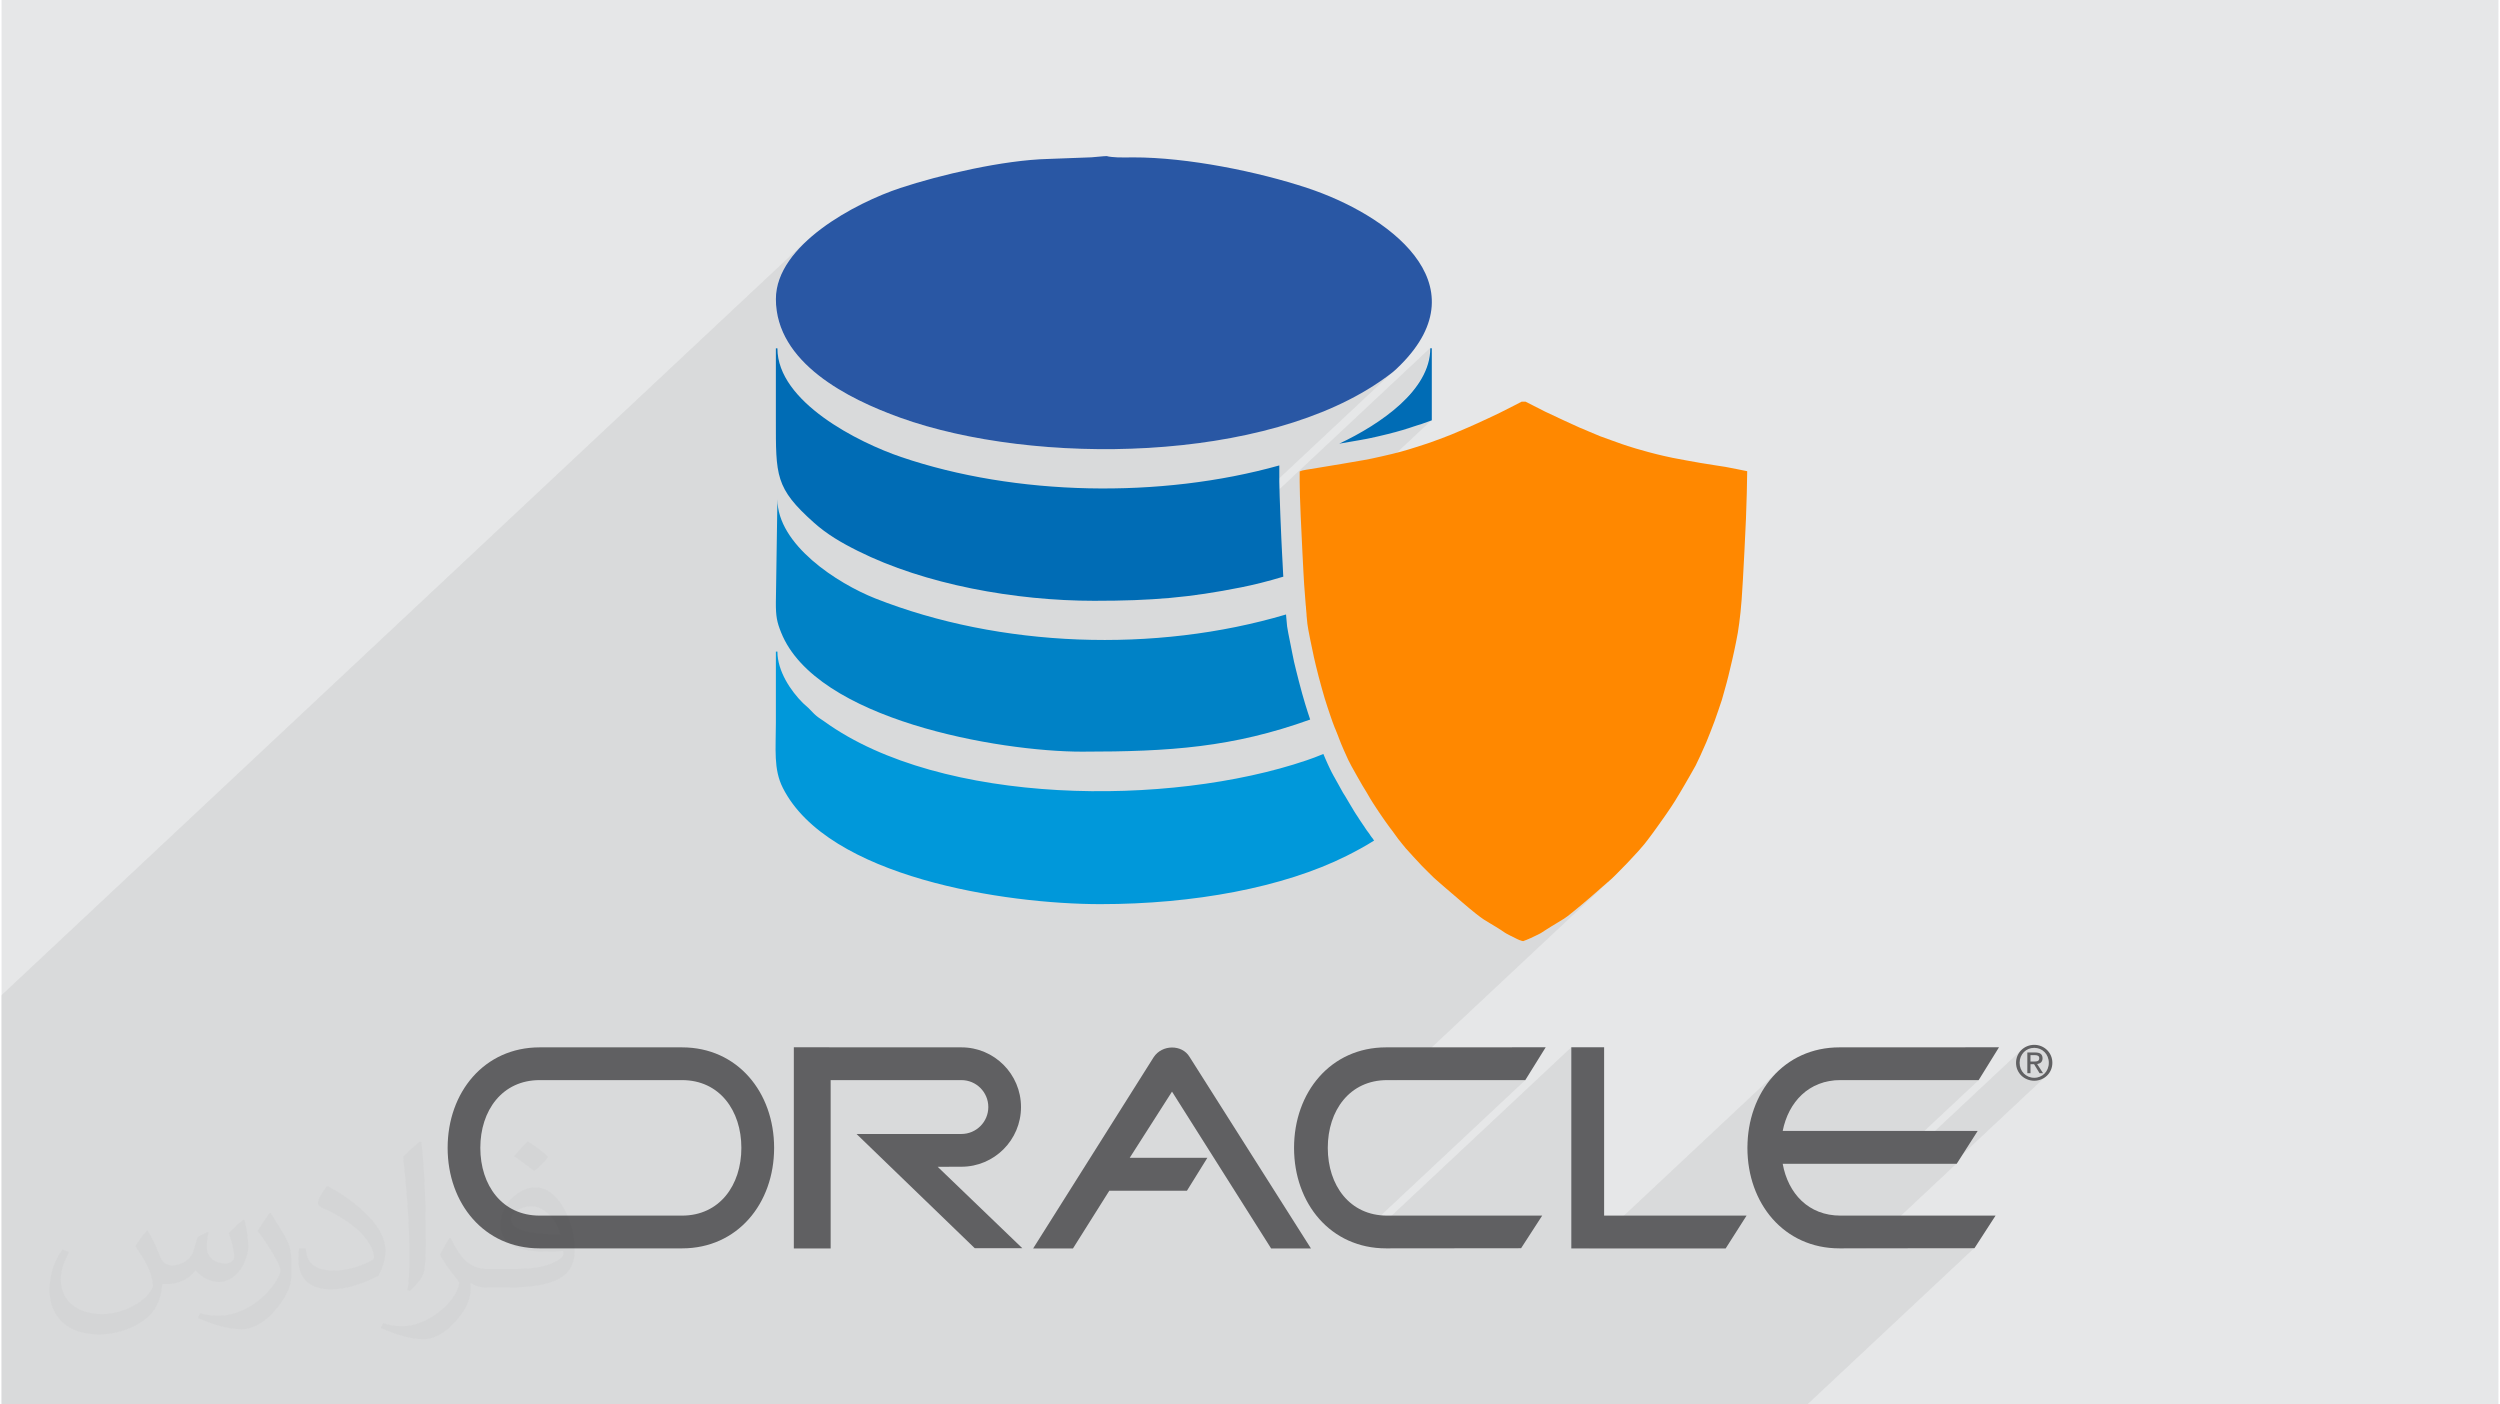 <?xml version="1.0" encoding="UTF-8"?>
<!DOCTYPE svg PUBLIC "-//W3C//DTD SVG 1.0//EN" "http://www.w3.org/TR/2001/REC-SVG-20010904/DTD/svg10.dtd">
<!-- Creator: CorelDRAW 2017 -->
<svg xmlns="http://www.w3.org/2000/svg" xml:space="preserve" width="356px" height="200px" version="1.0" shape-rendering="geometricPrecision" text-rendering="geometricPrecision" image-rendering="optimizeQuality" fill-rule="evenodd" clip-rule="evenodd"
viewBox="0 0 35600 20025"
 xmlns:xlink="http://www.w3.org/1999/xlink">
 <g id="Layer_x0020_1">
  <g id="_2557301456400">
   <path fill="#E6E7E8" d="M0 0l35600 0 0 20025 -35600 0 0 -20025z"/>
   <path fill="#373435" fill-opacity="0.078" d="M29023 15405l106 -99 25 -32 19 -36 12 -41 4 -44 -4 -44 -12 -41 -19 -36 -25 -31 -31 -26 -35 -19 -39 -12 -42 -4 -43 4 -39 12 -36 19 -31 26 -106 100 0 -2 16 -48 24 -44 32 -37 -1732 1623 -152 0 1274 -1193 -1970 0 -161 14 -146 41 -130 65 -113 87 -776 726 5 -113 18 -143 30 -137 40 -132 51 -125 62 -118 71 -110 82 -102 90 -93 -2710 2540 -251 0 0 -2868 -3005 2816 -50 -13 -65 -26 2464 -2309 -1832 0 3060 -2867 -10 8 -8 7 -6 5 -7 5 -8 8 -10 8 -12 11 -14 12 -16 14 -18 16 -20 17 -20 17 -17 16 -16 14 -13 12 -12 10 -10 8 -7 7 -6 5 -5 5 -7 6 -9 7 -10 9 -13 11 -13 12 -16 13 -17 15 -17 15 -16 14 -14 12 -13 10 -11 10 -9 8 -8 6 -6 5 -6 5 -6 5 -6 5 -7 5 -6 5 -7 6 -7 6 -7 6 -7 6 -9 7 -9 7 -9 9 -11 8 -11 9 -12 10 -12 10 -13 11 -12 9 -10 9 -11 8 -9 7 -9 7 -8 6 -7 6 -6 5 -7 5 -6 4 -7 5 -6 4 -7 4 -6 5 -6 4 -7 4 -8 5 -9 6 -11 6 -12 7 -13 9 -14 8 -16 10 -16 9 -14 9 -13 7 -11 7 -10 7 -9 5 -7 5 -6 3 -5 4 -6 3 -5 4 -6 3 -6 4 -6 4 -6 3 -6 4 -7 4 -6 4 -7 4 -6 4 -7 4 -7 5 -7 4 -7 5 -7 4 -6 5 -6 4 -5 3 -5 4 -4 3 -4 2 -4 2 -3 3 -5 2 -6 3 -6 4 -7 4 -9 4 -9 5 -10 5 -11 5 -12 6 -12 6 -13 6 -13 6 -13 6 -15 7 -14 7 -15 6 -13 6 -12 6 -11 4 -10 5 -9 3 -8 3 -6 2 -24 9 -25 -6 -7 -2 -7 -2 -6 -2 -7 -3 -7 -3 -7 -3 -8 -3 -7 -4 -8 -4 -10 -4 -10 -6 -12 -6 -14 -6 -14 -8 -16 -8 -17 -8 -17 -9 -15 -7 -13 -7 -11 -6 -9 -5 -7 -5 -6 -3 -4 -3 -3 -2 -4 -3 -5 -4 -7 -4 -7 -5 -8 -6 -10 -6 -10 -7 -11 -7 -10 -6 -9 -6 -9 -5 -8 -6 -7 -4 -7 -4 -6 -4 -6 -4 -8 -4 -9 -6 -10 -6 -12 -7 -13 -8 -14 -8 -16 -10 -16 -9 -14 -9 -13 -8 -12 -7 -11 -7 -9 -5 -8 -5 -7 -5 -6 -4 -6 -4 -7 -4 -6 -5 -7 -4 -6 -5 -7 -5 -6 -5 -7 -5 -7 -5 -8 -6 -7 -6 -8 -6 -8 -6 -8 -7 -8 -6 -9 -8 -10 -7 -10 -9 -11 -9 -12 -9 -13 -11 -13 -11 -14 -11 -14 -12 -13 -11 -13 -11 -13 -11 -12 -10 -12 -10 -11 -9 -10 -9 -12 -9 -12 -10 -13 -12 -15 -13 -16 -13 -17 -15 -18 -16 -20 -18 -19 -16 -17 -16 -16 -13 -14 -12 -12 -10 -10 -9 -8 -7 -7 -5 -6 -6 -8 -6 -10 -9 -12 -9 -13 -12 -15 -13 -16 -14 -18 -16 -18 -16 -16 -14 -14 -12 -12 -10 -9 -8 -8 -7 -5 -5 -3 -3 -3 -3 -5 -5 -7 -6 -8 -9 -11 -10 -12 -12 -14 -14 -16 -16 -16 -16 -15 -15 -14 -14 -13 -12 -11 -11 -10 -11 -8 -9 -8 -7 -7 -8 -10 -11 -12 -12 -14 -15 -15 -17 -18 -19 -20 -21 -22 -24 -21 -23 -20 -21 -17 -19 -15 -16 -12 -14 -10 -12 -8 -9 -6 -6 -5 -6 -5 -7 -6 -7 -7 -8 -7 -9 -7 -9 -8 -10 -9 -10 -8 -11 -9 -10 -7 -9 -7 -9 -7 -9 -6 -8 -6 -7 -6 -7 -5 -7 -5 -6 -5 -7 -5 -7 -5 -7 -5 -7 -5 -7 -5 -7 -5 -7 -6 -7 -5 -8 -5 -7 -6 -7 -5 -8 -6 -7 -5 -8 -6 -8 -5 -7 -5 -7 -5 -7 212 -199 -1 -1 -1 -1 -1 -2 -2 -3 -2 -2 -1 -2 -2 -2 -2 -3 -2 -2 1 -1 -10 -14 0 -1 -1 -1 -2 -2 -1 -2 -3 -4 -3 -4 -4 -6 -5 -7 -4 -6 -4 -5 -3 -4 -3 -4 -3 -4 -2 -3 -2 -3 -2 -2 -1 -3 -2 -2 -2 -3 -2 -3 -2 -3 -3 -3 -3 -4 -2 -4 -2 -3 -3 -3 -1 -3 -2 -2 -2 -2 -1 -3 -1 -1 -1 -2 -5 -6 -1 -3 0 0 -1 0 -1 -2 -5 -6 -8 -13 1 0 -4 -5 -2 -3 -1 -1 0 -2 -2 -2 -3 -4 -5 -8 -9 -12 -3 -4 -3 -5 -3 -4 -2 -4 -3 -4 -2 -4 -3 -3 -2 -3 -14 -21 -19 -31 -8 -12 -5 -9 -4 -6 -3 -4 -2 -4 -2 -2 -2 -3 -2 -3 -4 -7 -4 -6 -4 -5 -3 -5 -2 -4 -2 -3 -2 -3 -1 -2 -6 -9 -2 -4 -3 -5 -3 -5 -2 -5 -4 -5 -3 -6 -3 -6 -4 -6 -6 -10 -5 -9 -6 -9 -4 -8 -5 -7 -4 -7 -3 -6 -4 -6 -5 -8 -2 -4 -1 -2 -2 -2 -2 -4 -5 -8 -8 -13 -12 -20 -3 -5 -3 -4 -3 -5 -3 -4 -2 -5 -4 -5 -3 -5 -3 -5 -1 -2 -1 -2 -1 -2 -2 -2 -2 -4 -2 -5 -4 -6 -5 -9 -6 -10 -6 -11 -5 -10 -6 -9 -5 -10 -6 -9 -5 -10 -5 -8 -20 -36 -11 -19 -4 -7 0 0 -3 -5 -11 -19 -2 -6 -2 -3 -2 -3 -2 -3 -3 -6 -5 -9 -7 -13 -10 -19 -4 -8 -4 -6 -3 -6 -3 -6 -3 -5 -2 -4 -2 -4 -2 -4 -3 -5 -2 -5 -3 -5 -3 -5 -2 -5 -2 -4 -3 -5 -2 -5 -1 -3 -2 -4 -3 -5 -2 -6 -3 -6 -4 -8 -3 -8 -4 -9 -6 -13 -6 -12 -5 -11 -4 -10 -4 -9 -3 -7 -3 -6 503 -471 151 -148 127 -157 97 -166 63 -174 22 -182 -1306 1224 -2 -4 -10 -24 -9 -21 -8 -21 -8 -19 -7 -19 -4 -9 982 -920 -143 132 -157 123 -164 113 -169 102 -170 90 -7 -23 -8 -23 -7 -22 -7 -21 -7 -21 -6 -20 -6 -19 -6 -18 -4 -13 -4 -14 -4 -15 -5 -17 -5 -17 -5 -18 -6 -20 -5 -20 -6 -20 -5 -20 -6 -20 -5 -21 -6 -20 -5 -21 -6 -21 -5 -21 -5 -17 -4 -19 -5 -18 -5 -19 -5 -20 -5 -20 -5 -21 -5 -21 -3 -12 -3 -13 -3 -12 -3 -13 -3 -13 -3 -14 -3 -13 -3 -14 -5 -23 -5 -19 -3 -18 -3 -14 -3 -12 -2 -9 -2 -7 0 -5 -8 -36 -6 -30 -5 -24 -4 -19 -3 -15 -2 -11 -2 -7 -1 -4 -3 -18 -4 -17 -3 -17 -4 -17 -3 -17 -3 -17 -3 -16 -3 -17 -2 -8 -1 -9 -1 -8 -2 -7 975 -913 99 -94 92 -98 83 -103 71 -107 59 -110 44 -114 27 -117 10 -119 -1764 1653 -2 -27 -4 -50 -4 -50 1366 -1281 -73 66 -79 64 -83 63 -87 60 -90 58 -94 56 -97 54 -100 52 -101 50 -103 48 -105 46 -105 43 -1 -16 -1 -21 -1 -21 -1 -20 -1 -20 -1 -18 -1 -18 -1 -17 -1 -16 -1 -24 -1 -24 -2 -24 -1 -25 -1 -26 -2 -25 -1 -26 -1 -26 -2 -35 -1 -36 -2 -36 -2 -38 -1 -37 -1 -5 1575 -1475 -55 20 -7 3 -8 2 -7 3 -8 3 -7 2 -7 3 -7 2 -8 3 -9 3 -8 3 -7 2 -5 2 -4 1 -3 1 -2 1 -1 1 -4 1 -5 2 -5 1 -5 2 -6 2 -6 1 -6 2 -6 2 -4 2 -3 1 -3 1 -4 1 -6 2 -9 3 -12 4 -18 5 -22 8 -15 5 -12 3 -7 3 -6 1 -4 2 -4 1 -5 2 -11 3 -11 4 -11 3 -10 4 -11 3 -10 3 -10 3 -10 3 -16 5 -16 4 -14 5 -14 3 -12 4 -11 3 -10 3 -9 2 -10 3 -11 3 -13 3 -14 4 -16 4 -17 4 -19 5 -20 5 -18 5 -19 4 -18 4 -18 5 -18 4 -17 4 -17 4 -17 4 -20 4 -19 5 -19 4 -17 3 -17 4 -16 4 -15 3 -15 3 -9 2 -11 2 -11 2 -13 2 -13 3 -13 2 538 -504 90 -89 82 -91 73 -96 62 -98 50 -102 37 -104 23 -108 9 -110 -3807 3567 -27 2 -126 9 -28 1 3505 -3285 -24 22 -23 20 -24 20 -27 20 -31 23 -38 27 -162 110 -171 104 -180 97 -188 90 -195 83 -202 77 -208 71 -214 64 -219 58 -223 53 -227 45 -231 40 -234 35 -236 28 -238 22 -239 17 -240 12 -240 5 -239 1 -239 -5 -237 -10 -234 -15 -233 -21 -228 -25 -225 -30 -221 -35 -216 -40 -210 -44 -205 -49 -197 -54 -191 -57 -183 -63 -142 -53 -148 -59 -150 -65 -151 -72 -150 -78 -147 -85 -143 -93 -135 -99 -127 -107 -117 -116 -103 -123 -89 -131 -73 -140 -54 -148 -34 -157 -12 -167 13 -142 37 -139 59 -134 78 -128 96 -124 110 -118 -11433 10716 0 5831 25751 0 2378 -2228 -1539 2 1286 -1206 -54 0 1341 -1257 -38 31 -44 23 -48 14 -10 1zm-7322 -9678l0 0z"/>
   <g>
    <path fill="#2957A4" d="M11040 4263c0,912 1032,1426 1775,1693 1909,686 5224,649 6905,-564 111,-80 133,-96 227,-190 1167,-1171 -200,-2148 -1331,-2522 -696,-231 -1706,-438 -2483,-436 -70,0 -152,3 -220,0 -284,-16 1,-33 -374,-1l-613 23c-644,16 -1549,228 -2111,414 -638,211 -1775,811 -1775,1583z"/>
    <path fill="#0082C6" d="M15408 10717c1256,0 2145,-61 3250,-458 -20,-57 -43,-131 -71,-221 -15,-52 -30,-101 -43,-148 -14,-50 -29,-108 -46,-172 -19,-75 -33,-129 -41,-162 -14,-58 -24,-98 -29,-120 -1,-5 -7,-35 -23,-112 -4,-19 -6,-30 -30,-151 -14,-67 -23,-115 -29,-145 -9,-51 -15,-84 -17,-98l0 -2c-2,-22 -6,-61 -11,-117l-4 -50c-1869,555 -4082,472 -5857,-229 -537,-213 -1395,-763 -1395,-1415l-22 1471c-1,199 15,282 75,430 496,1243 3101,1699 4293,1699zm3787 -680c448,-223 938,-584 1116,-1003 113,-270 81,-542 81,-907 0,-337 0,-673 0,-1010l-22 0c0,642 -839,1189 -1364,1402 -42,17 -83,33 -125,49 5,73 11,138 16,195 4,51 7,83 9,96l0 0c2,21 6,42 10,65 8,44 17,90 26,136 2,8 9,42 31,146 1,9 9,43 23,107 8,37 16,72 24,104 14,57 27,109 39,155 14,57 29,111 44,164 15,56 28,101 38,134 15,48 33,104 54,167z"/>
    <path fill="#0098DA" d="M15672 12891c1321,0 2602,-236 3505,-688 137,-69 269,-140 393,-219l-15 -19 1 -1c-8,-10 -15,-19 -20,-26l-1 0c-4,-6 -11,-15 -19,-27 -10,-15 -7,-12 -10,-16l-18 -25c-11,-15 -19,-26 -25,-33 -6,-10 -14,-21 -22,-33 -26,-40 -2,-4 -16,-26l-1 0c-26,-38 -15,-21 -23,-34 -10,-13 -18,-26 -26,-38 -5,-7 -12,-18 -21,-32 -3,-5 -3,-4 -17,-27 -9,-13 2,3 -26,-39 -8,-13 -18,-28 -29,-46 -9,-15 -17,-29 -24,-41 -1,-1 -5,-9 -13,-21 -2,-4 -13,-22 -34,-57 -46,-76 -14,-25 -35,-59l-19 -32c-12,-19 -23,-36 -32,-51 -7,-13 -22,-40 -46,-83 -31,-56 20,35 -49,-88 -37,-67 -21,-38 -36,-64 -8,-14 -17,-33 -30,-56 -9,-18 -18,-36 -26,-53 -11,-22 -20,-43 -29,-62 -4,-8 -15,-35 -36,-81l-27 -64c-86,36 -167,66 -241,91 -1953,664 -5205,650 -6872,-553 -45,-33 -76,-48 -116,-82 -43,-36 -69,-69 -110,-109l-81 -73c-173,-172 -364,-454 -364,-734l-22 0c0,337 0,674 0,1010 0,381 -36,666 99,933 643,1274 3164,1658 4533,1658zm4348 -1272c102,-108 191,-231 265,-371 142,-269 107,-534 107,-926 0,-344 0,-688 0,-1032l-22 0c0,494 -490,915 -1002,1206 2,7 4,14 7,21 0,-3 0,-3 2,0 11,26 20,47 28,65 5,13 16,37 33,74 11,25 18,41 22,49 6,13 13,26 20,39 4,9 12,23 23,43 33,60 24,45 33,62 41,73 -19,-37 49,86 13,23 28,49 44,77 15,26 15,27 18,32 9,14 17,26 24,38 40,65 21,34 37,61 8,14 21,35 37,62 10,17 18,31 24,42l6 9c2,5 10,16 22,35 7,10 4,7 28,43l19 31 14 21c6,8 13,18 21,31 27,39 14,19 26,37l-1 0c28,42 5,6 21,30 2,4 7,10 13,19 7,11 13,19 17,25 5,5 12,16 23,31 15,21 18,25 19,27l10 14 -1 0c5,7 10,13 13,18l1 1z"/>
    <path fill="#006CB5" d="M15584 8566c815,0 1356,-45 2091,-192 176,-35 382,-86 600,-152 -1,-15 -2,-30 -3,-46l0 0c-1,-37 -4,-83 -7,-140 -1,-38 -4,-88 -8,-149 -2,-40 -5,-109 -10,-207 -3,-76 -8,-177 -13,-303 -5,-111 -9,-213 -11,-303 -4,-108 -5,-176 -5,-205l0 -146 0 -87c-1695,475 -3760,435 -5392,-120 -603,-205 -1764,-783 -1764,-1550l-22 0c0,336 0,673 0,1010 0,807 -11,982 543,1476 184,165 394,288 628,404 955,477 2237,710 3373,710zm3261 -544c563,-227 1107,-545 1354,-944 34,-54 63,-110 96,-167 49,-89 75,-190 88,-301l-14 5c-46,14 -45,14 -55,17 -23,8 -1,1 -73,24 -26,9 -59,19 -99,31 -21,6 -59,17 -114,32 -53,14 -97,26 -133,35 -41,10 -92,22 -154,36 -51,12 -101,22 -149,32 -61,13 -101,21 -120,24 -10,2 -36,6 -130,22 -53,10 -117,20 -191,33 -119,20 -232,39 -337,55l0 1 -15 2c1,35 1,68 2,99 3,75 6,174 12,296 4,109 9,208 13,301 3,70 7,137 10,200 3,42 5,92 8,151l1 16zm1547 -2029l0 -1027 -22 0c0,595 -702,1078 -1298,1360 66,-11 124,-21 173,-30 13,-2 52,-9 127,-22 46,-8 80,-14 104,-19 38,-8 84,-18 138,-30 44,-10 92,-22 142,-34 56,-14 96,-24 120,-31 22,-6 57,-16 102,-29 26,-8 54,-17 84,-26 16,-6 8,-3 75,-25 54,-17 45,-14 59,-19 17,-5 31,-10 43,-13 3,-1 11,-4 39,-14 19,-7 39,-14 59,-21l55 -20z"/>
    <path id="svg_3" fill="#FF8800" d="M21701 5727l28 0 120 61c80,41 133,68 159,81 25,12 113,54 262,123 150,70 227,105 232,106 5,1 45,17 119,50 75,32 132,56 172,72 40,15 98,36 174,63 76,27 123,44 143,51 20,7 45,15 75,25 31,10 69,22 116,36 48,14 108,31 181,51 73,20 143,37 212,53 69,15 113,25 133,29 20,5 84,17 191,36 107,20 175,32 202,36 27,4 93,15 199,32 106,17 160,25 161,25 2,0 53,10 155,30 101,20 152,30 153,31l1 1 -6 315c-5,210 -15,481 -33,814 -17,332 -30,565 -40,697 -10,133 -22,246 -35,341 -12,94 -27,184 -45,268 -17,85 -35,170 -55,256 -21,86 -38,162 -54,227 -16,64 -34,134 -56,209 -21,74 -34,120 -38,135 -5,16 -11,35 -20,59 -8,24 -18,54 -30,89 -11,35 -29,86 -53,152 -25,67 -45,119 -61,159 -15,39 -35,87 -57,142 -23,55 -53,121 -88,198 -36,78 -58,123 -65,136 -7,12 -33,58 -78,138 -45,80 -72,127 -82,142 -9,15 -31,52 -66,112 -35,60 -58,98 -69,114 -11,16 -27,42 -49,76 -22,35 -40,61 -54,80 -13,19 -29,42 -47,68 -18,26 -35,50 -51,72 -17,22 -30,40 -39,55 -9,15 -23,34 -41,57 -18,23 -35,47 -51,70 -17,23 -35,47 -54,72 -19,24 -36,46 -49,63 -14,18 -43,51 -87,101 -45,49 -97,105 -157,169 -60,63 -113,117 -159,162 -45,46 -76,74 -91,86 -15,12 -50,42 -105,91 -55,49 -89,78 -101,89 -12,10 -42,37 -90,78 -48,42 -79,69 -94,80 -15,12 -33,26 -52,43 -19,16 -46,38 -80,66 -35,29 -61,49 -79,63 -18,13 -35,25 -51,36 -17,10 -47,28 -90,55 -44,26 -72,43 -86,52 -14,10 -29,19 -46,29 -17,10 -35,21 -54,34 -18,13 -32,22 -41,27 -8,6 -27,16 -55,30 -29,14 -63,30 -103,49 -40,18 -68,30 -84,35l-24 9 -25 -6c-18,-5 -36,-12 -56,-22 -20,-9 -54,-26 -101,-50 -47,-24 -74,-39 -82,-45 -7,-5 -25,-18 -54,-37 -30,-19 -52,-33 -67,-42 -15,-9 -44,-27 -88,-53 -43,-26 -73,-44 -90,-55 -16,-10 -33,-22 -51,-36 -18,-13 -39,-29 -61,-47 -23,-19 -54,-44 -92,-75 -38,-32 -70,-60 -98,-83 -28,-23 -69,-58 -123,-106 -53,-47 -88,-76 -103,-88 -15,-12 -48,-40 -98,-85 -51,-44 -79,-69 -85,-75 -6,-6 -31,-31 -76,-75 -45,-44 -77,-76 -95,-95 -18,-19 -57,-61 -118,-127 -60,-66 -97,-106 -109,-120 -12,-15 -30,-37 -54,-66 -23,-29 -42,-52 -56,-70 -13,-18 -27,-36 -40,-55 -14,-19 -28,-39 -43,-59 -15,-20 -29,-39 -41,-55 -12,-16 -23,-31 -31,-43 -9,-13 -21,-30 -36,-50 -15,-21 -27,-39 -38,-55 -11,-16 -25,-37 -43,-63 -18,-26 -31,-47 -41,-62 -9,-15 -24,-38 -45,-69 -21,-32 -34,-54 -41,-66 -6,-12 -24,-42 -53,-91 -30,-49 -49,-80 -58,-95 -10,-15 -33,-55 -70,-122 -37,-66 -65,-116 -84,-150 -18,-34 -35,-65 -49,-95 -14,-30 -34,-74 -60,-133 -26,-59 -39,-90 -39,-91 0,-1 -13,-34 -38,-97 -26,-64 -46,-114 -60,-150 -15,-37 -35,-93 -60,-167 -26,-75 -52,-155 -78,-239 -25,-85 -54,-188 -86,-309 -31,-121 -53,-212 -66,-271 -13,-59 -31,-145 -54,-258 -23,-112 -36,-186 -40,-222 -5,-35 -14,-143 -28,-323 -15,-181 -24,-317 -28,-408 -4,-92 -10,-189 -15,-292 -6,-103 -14,-271 -24,-505 -10,-234 -15,-400 -15,-497l0 -146 14 -7c9,-5 35,-11 76,-18 42,-8 99,-17 172,-28 73,-11 184,-30 332,-55 149,-25 256,-44 320,-55 65,-11 150,-29 255,-53 106,-24 198,-46 275,-67 77,-22 144,-41 200,-60 56,-18 99,-32 131,-42 31,-10 61,-20 90,-30 28,-9 85,-30 171,-63 86,-32 167,-65 242,-98 75,-33 115,-50 120,-51 5,-1 41,-17 108,-48 67,-31 128,-59 183,-84 54,-26 108,-51 160,-76 53,-26 119,-59 198,-100l118 -61 28 0 0 0z"/>
    <path fill="#606062" d="M22849 14932l-468 0 0 2868 2201 0 298 -468 -2031 0 0 -2400z"/>
    <path fill="#606062" d="M16426 15074l-1718 2726 568 0 518 -823 1107 0 291 -469 -1107 0 603 -944 1413 2236 568 0 -1732 -2733c-107,-177 -391,-177 -511,7z"/>
    <path fill="#606062" d="M19755 15400l1970 0 291 -468 -2275 1c-792,0 -1313,642 -1313,1433 0,792 521,1433 1313,1433l1924 -2 301 -465 -2211 0c-534,0 -846,-432 -846,-966 0,-533 312,-966 846,-966z"/>
    <path fill="#606062" d="M9702 17332l-2030 0c-534,0 -846,-432 -846,-966 0,-533 312,-966 846,-966l2030 0c534,0 846,433 846,966 0,534 -312,966 -846,966zm0 -2399l-2030 0c-791,0 -1312,642 -1312,1433 0,792 521,1433 1312,1433l2030 0c792,0 1313,-641 1313,-1433 0,-791 -521,-1433 -1313,-1433z"/>
    <path fill="#606062" d="M26219 15400l1970 0 290 -468 -2274 1c-792,0 -1313,642 -1313,1433 0,792 521,1433 1313,1433l1924 -2 301 -465 -2211 0c-456,0 -747,-315 -824,-739l2481 0 299 -468 -2780 0c82,-415 375,-725 824,-725z"/>
    <path fill="#606062" d="M13685 16635c469,0 850,-381 850,-851 0,-470 -381,-851 -850,-851l-2389 -1 0 2868 525 0 0 -2400 1864 0c212,0 384,172 384,384 0,212 -172,384 -384,384l-1495 0 1686 1629 678 0 -1207 -1161 338 -1z"/>
    <path fill="#606062" d="M28982 15367c-117,0 -209,-91 -209,-214 0,-122 92,-213 209,-213 116,0 207,91 207,213 0,123 -91,214 -207,214zm0 -470c-141,0 -260,109 -260,256 0,148 119,256 260,256 139,0 258,-108 258,-256 0,-147 -119,-256 -258,-256z"/>
    <path fill="#606062" d="M28928 15135l0 -91 61 0c31,0 64,6 64,43 0,45 -34,48 -72,48l-53 0zm95 36c43,-6 77,-29 77,-81 0,-59 -35,-84 -105,-84l-112 0 0 295 45 0 0 -128 51 0 78 128 50 0 -84 -130z"/>
   </g>
   <path fill="#373435" fill-opacity="0.031" d="M2082 17547c68,104 112,203 155,312 32,64 49,183 199,183 44,0 107,-14 163,-45 63,-33 111,-83 136,-159l60 -202 146 -72 10 10c-20,77 -25,149 -25,206 0,170 146,234 262,234 68,0 129,-34 129,-95 0,-81 -34,-217 -78,-339 68,-68 136,-136 214,-191l12 6c34,144 53,287 53,381 0,93 -41,196 -75,264 -70,132 -194,238 -344,238 -114,0 -241,-58 -328,-163l-5 0c-82,101 -209,193 -412,193l-63 0c-10,134 -39,229 -83,314 -121,237 -480,404 -818,404 -470,0 -706,-272 -706,-633 0,-223 73,-431 185,-578l92 38c-70,134 -117,262 -117,385 0,338 275,499 592,499 294,0 658,-187 724,-404 -25,-237 -114,-348 -250,-565 41,-72 94,-144 160,-221l12 0zm5421 -1274c99,62 196,136 291,221 -53,74 -119,142 -201,202 -95,-77 -190,-143 -287,-213 66,-74 131,-146 197,-210zm51 926c-160,0 -291,105 -291,183 0,168 320,219 703,217 -48,-196 -216,-400 -412,-400zm-359 895c208,0 390,-6 529,-41 155,-39 286,-118 286,-171 0,-15 0,-31 -5,-46 -87,8 -187,8 -274,8 -282,0 -498,-64 -583,-222 -21,-44 -36,-93 -36,-149 0,-152 66,-303 182,-406 97,-85 204,-138 313,-138 197,0 354,158 464,408 60,136 101,293 101,491 0,132 -36,243 -118,326 -153,148 -435,204 -867,204l-196 0 0 0 -51 0c-107,0 -184,-19 -245,-66l-10 0c3,25 5,50 5,72 0,97 -32,221 -97,320 -192,287 -400,410 -580,410 -182,0 -405,-70 -606,-161l36 -70c65,27 155,46 279,46 325,0 752,-314 805,-619 -12,-25 -34,-58 -65,-93 -95,-113 -155,-208 -211,-307 48,-95 92,-171 133,-239l17 -2c139,282 265,445 546,445l44 0 0 0 204 0zm-1408 299c24,-130 26,-276 26,-413l0 -202c0,-377 -48,-926 -87,-1282 68,-75 163,-161 238,-219l22 6c51,450 63,972 63,1452 0,126 -5,250 -17,340 -7,114 -73,201 -214,332l-31 -14zm-1449 -596c7,177 94,318 398,318 189,0 349,-50 526,-135 32,-14 49,-33 49,-49 0,-111 -85,-258 -228,-392 -139,-126 -323,-237 -495,-311 -59,-25 -78,-52 -78,-77 0,-51 68,-158 124,-235l19 -2c197,103 417,256 580,427 148,157 240,316 240,489 0,128 -39,250 -102,361 -216,109 -446,192 -674,192 -277,0 -466,-130 -466,-436 0,-33 0,-84 12,-150l95 0zm-501 -503l172 278c63,103 122,215 122,392l0 227c0,183 -117,379 -306,573 -148,132 -279,188 -400,188 -180,0 -386,-56 -624,-159l27 -70c75,21 162,37 269,37 342,-2 692,-252 852,-557 19,-35 26,-68 26,-90 0,-36 -19,-75 -34,-110 -87,-165 -184,-315 -291,-453 56,-89 112,-174 173,-258l14 2z"/>
  </g>
 </g>
</svg>
